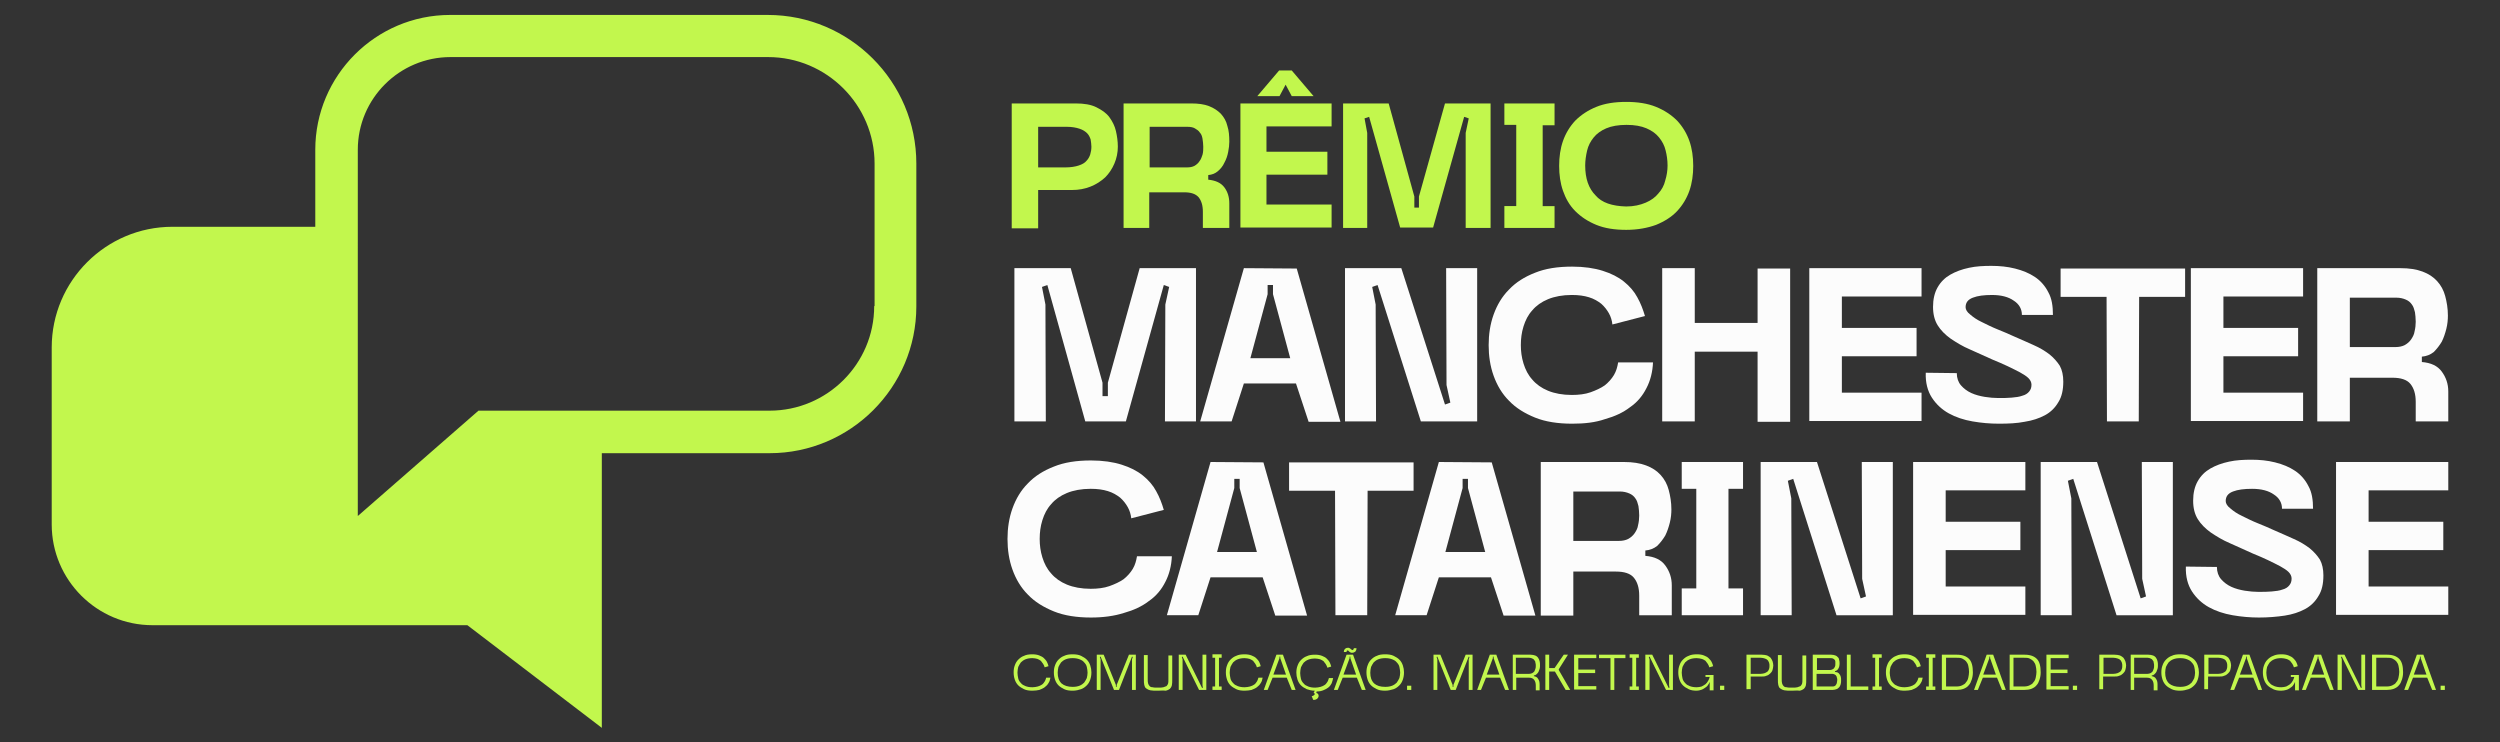 <svg xmlns="http://www.w3.org/2000/svg" xmlns:xlink="http://www.w3.org/1999/xlink" id="Camada_1" x="0px" y="0px" viewBox="0 0 652.6 193.8" style="enable-background:new 0 0 652.6 193.8;" xml:space="preserve"><rect x="0" y="0" width="652.6" height="193.8" fill="#333333" stroke="none"/><style type="text/css">	.st0{fill:#C2F74D;}	.st1{fill:#FCFCFC;}</style><g>	<g>		<path class="st0" d="M264.1,59.5V27h16.7c2.2,0,4,0.3,5.4,1c1.4,0.7,2.6,1.5,3.4,2.6c0.8,1.1,1.4,2.3,1.7,3.6   c0.3,1.3,0.5,2.7,0.5,4.1c0,1.5-0.3,3-0.9,4.4c-0.6,1.4-1.4,2.6-2.4,3.6c-1.1,1-2.3,1.8-3.8,2.4c-1.5,0.6-3.1,0.9-4.9,0.9H271v10   H264.1z M271,43.7h7.1c1.4,0,2.6-0.2,3.5-0.5c0.9-0.3,1.6-0.7,2-1.2c0.5-0.5,0.8-1.1,1-1.7c0.2-0.7,0.3-1.3,0.3-2   c0-0.6-0.1-1.2-0.2-1.9c-0.2-0.6-0.5-1.2-0.9-1.6c-0.5-0.5-1.1-0.9-2-1.2c-0.9-0.3-2-0.5-3.3-0.5H271V43.7z"></path>		<path class="st0" d="M293.3,59.5V27h17.6c1.9,0,3.4,0.2,4.7,0.7c1.3,0.5,2.3,1.2,3.1,2c0.8,0.9,1.4,1.9,1.7,3.2   c0.4,1.2,0.5,2.6,0.5,4.1c0,0.8-0.1,1.7-0.3,2.7c-0.2,1-0.5,1.9-1,2.8c-0.4,0.9-1,1.6-1.7,2.2c-0.7,0.6-1.5,0.9-2.5,1v1.2   c1.9,0.2,3.3,0.8,4.2,2c0.9,1.2,1.3,2.6,1.3,4.2v6.4h-6.9v-4.2c0-1.7-0.4-2.9-1.1-3.8c-0.8-0.9-2-1.3-3.8-1.3h-9.1v9.3H293.3z    M300.1,43.7h9.7c0.8,0,1.4-0.1,2-0.4c0.5-0.3,1-0.7,1.3-1.2c0.4-0.5,0.6-1.1,0.8-1.7c0.2-0.7,0.2-1.4,0.2-2.1   c0-0.7-0.1-1.4-0.2-2.1c-0.1-0.6-0.3-1.2-0.7-1.6c-0.3-0.5-0.8-0.8-1.3-1.1c-0.5-0.3-1.2-0.4-2-0.4h-9.8V43.7z"></path>		<path class="st0" d="M323.8,59.5V27h23.8v6h-17v6.6h15.9v6h-15.9v7.8h17v6H323.8z M328.2,25.1l5.7-6.7h3.3l5.7,6.7h-5.7l-1.6-3   l-1.6,3H328.2z"></path>		<path class="st0" d="M350.6,59.5V27h11.9l6.7,24.3v2.9h1.2v-2.9l6.8-24.3h11.9v32.5h-6.5l0-24.8l0.8-3.8l-1.2-0.4l-8.1,28.9h-8.6   l-8.1-28.9l-1.2,0.4l0.7,3.8l0,24.8H350.6z"></path>		<path class="st0" d="M392.7,59.5v-5.7h3.1V32.6h-3.1V27h13.1v5.7h-3.1v21.1h3.1v5.7H392.7z"></path>		<path class="st0" d="M424.5,60c-3,0-5.6-0.4-7.8-1.3c-2.2-0.9-4-2.1-5.5-3.6c-1.5-1.5-2.5-3.3-3.2-5.3c-0.7-2-1-4.2-1-6.5   c0-2.3,0.3-4.5,1-6.5c0.7-2,1.8-3.8,3.2-5.3c1.5-1.5,3.3-2.7,5.5-3.6c2.2-0.9,4.8-1.3,7.8-1.3c3,0,5.6,0.4,7.8,1.3   c2.2,0.9,4,2.1,5.5,3.6c1.4,1.5,2.5,3.3,3.2,5.3c0.7,2,1,4.2,1,6.5c0,2.3-0.3,4.5-1,6.5c-0.7,2-1.8,3.8-3.2,5.3   c-1.4,1.5-3.3,2.7-5.5,3.6C430.1,59.5,427.5,60,424.5,60z M424.5,53.9c2,0,3.7-0.4,5.1-1c1.4-0.6,2.5-1.4,3.3-2.4   c0.9-1,1.5-2.1,1.8-3.4c0.4-1.3,0.6-2.6,0.6-3.9c0-1.4-0.2-2.7-0.5-3.9c-0.3-1.3-0.9-2.4-1.7-3.4c-0.8-1-1.9-1.8-3.3-2.4   c-1.4-0.6-3.1-0.9-5.2-0.9c-2.1,0-3.9,0.3-5.3,0.9c-1.4,0.6-2.5,1.4-3.3,2.4c-0.8,1-1.4,2.1-1.7,3.4c-0.3,1.3-0.5,2.6-0.5,3.9   c0,3.4,0.9,6,2.7,7.8C418.1,52.9,420.8,53.8,424.5,53.9z"></path>		<path class="st1" d="M264.8,110v-40h14.7l8.3,29.9v3.5h1.4v-3.5l8.3-29.9h14.7v40h-8.1l0.1-30.5l1-4.6l-1.4-0.5l-9.9,35.6h-10.6   l-9.9-35.6l-1.4,0.5l0.9,4.6l0.1,30.5H264.8z"></path>		<path class="st1" d="M341.6,110.1l-3.3-10h-13.6l-3.2,9.9h-8.2l11.4-40l13.8,0.1l11.4,40H341.6z M326.4,93.5h10.4l-4.5-16.7v-2.4   h-1.4v2.4L326.4,93.5z"></path>		<path class="st1" d="M351.1,110v-40h14.7l11.4,35.6l1.4-0.5l-1-4.6l-0.1-30.5h8.1v40h-14.7l-11.3-35.6l-1.4,0.5l0.9,4.6l0.1,30.5   H351.1z"></path>		<path class="st1" d="M410.4,110.6c-3.7,0-7-0.5-9.7-1.6c-2.7-1.1-5-2.5-6.8-4.4c-1.8-1.8-3.1-4-4-6.5c-0.9-2.5-1.3-5.2-1.3-8   c0-2.8,0.4-5.5,1.3-8c0.9-2.5,2.2-4.7,4-6.5c1.8-1.9,4-3.3,6.8-4.4c2.7-1.1,5.9-1.6,9.7-1.6c3.1,0,5.8,0.4,8,1.1   c2.2,0.7,4,1.6,5.5,2.8c1.5,1.2,2.7,2.6,3.5,4.1c0.9,1.6,1.5,3.2,2,4.9l-8.5,2.2c-0.1-1-0.4-2-0.9-2.9c-0.5-0.9-1.2-1.8-2-2.5   c-0.9-0.7-1.9-1.3-3.2-1.7c-1.3-0.4-2.7-0.6-4.5-0.6c-2.4,0-4.5,0.4-6.2,1.1c-1.7,0.7-3.1,1.7-4.1,2.9c-1.1,1.2-1.8,2.6-2.3,4.2   c-0.5,1.6-0.7,3.2-0.7,4.9c0,1.6,0.2,3.2,0.7,4.8c0.5,1.6,1.2,3,2.3,4.2c1,1.2,2.4,2.2,4.1,2.9c1.7,0.7,3.8,1.1,6.2,1.1   c1.8,0,3.5-0.2,4.9-0.7c1.4-0.5,2.7-1.1,3.7-1.8c1-0.8,1.8-1.7,2.4-2.7c0.6-1,0.9-2.1,1.1-3.3h9.1c-0.1,2.5-0.7,4.8-1.7,6.7   c-1,2-2.4,3.7-4.3,5c-1.8,1.4-4,2.4-6.5,3.1C416.4,110.3,413.6,110.6,410.4,110.6z"></path>		<path class="st1" d="M433.9,110v-40h8.5v14.3h16.4V70.1h8.5v40h-8.5V91.8h-16.4V110H433.9z"></path>		<path class="st1" d="M472.3,110v-40h29.3v7.4h-20.8v8.2h19.5v7.4h-19.5v9.5h20.8v7.4H472.3z"></path>		<path class="st1" d="M521.8,110.6c-2.3,0-4.6-0.2-6.9-0.6c-2.3-0.4-4.4-1.1-6.2-2.1c-1.8-1-3.3-2.4-4.4-4.1   c-1.1-1.7-1.7-3.9-1.6-6.5l8.1,0.1c0,1.3,0.4,2.4,1.1,3.2c0.7,0.8,1.6,1.5,2.7,2c1.1,0.5,2.3,0.8,3.5,1c1.3,0.2,2.4,0.3,3.5,0.3   c1.3,0,2.5,0,3.5-0.1c1.1-0.1,2-0.2,2.8-0.5c0.8-0.2,1.4-0.6,1.8-1.1c0.4-0.5,0.6-1,0.6-1.8c0-0.6-0.3-1.2-0.8-1.7   c-0.5-0.5-1.3-1-2.2-1.5c-0.9-0.5-2-1-3.2-1.6c-1.2-0.6-2.5-1.1-3.9-1.7c-2.1-1-4.1-1.8-6-2.7c-1.9-0.8-3.5-1.8-5-2.8   c-1.4-1-2.6-2.2-3.4-3.5c-0.8-1.3-1.2-2.9-1.2-4.8c0-2,0.4-3.7,1.2-5.1c0.8-1.4,1.9-2.5,3.3-3.3c1.4-0.8,3-1.4,4.9-1.8   c1.8-0.4,3.8-0.5,5.8-0.5c2.2,0,4.2,0.2,6.2,0.7c2,0.5,3.7,1.2,5.2,2.2c1.5,1,2.7,2.4,3.5,4c0.9,1.6,1.2,3.6,1.2,5.9h-8.1   c0-1.5-0.7-2.8-2.1-3.7c-1.4-1-3.3-1.5-5.7-1.5c-2.1,0-3.7,0.2-5,0.7c-1.3,0.5-1.9,1.3-1.9,2.5c0,0.6,0.4,1.3,1.2,1.9   c0.8,0.7,1.8,1.4,3.1,2c1.2,0.6,2.6,1.3,4.1,1.9c1.5,0.6,2.9,1.2,4.2,1.8c1.9,0.8,3.6,1.6,5.2,2.3c1.6,0.7,2.9,1.5,4.1,2.4   c1.1,0.9,2,1.9,2.7,3c0.6,1.1,0.9,2.5,0.9,4.1c0,2.2-0.4,4-1.3,5.4c-0.8,1.4-2,2.6-3.5,3.4c-1.5,0.8-3.3,1.4-5.3,1.7   C526.5,110.5,524.3,110.6,521.8,110.6z"></path>		<path class="st1" d="M550,110l-0.1-32.5h-12v-7.4h32.5v7.4h-12l-0.1,32.5H550z"></path>		<path class="st1" d="M571.9,110v-40h29.3v7.4h-20.8v8.2h19.5v7.4h-19.5v9.5h20.8v7.4H571.9z"></path>		<path class="st1" d="M604.9,110v-40h21.7c2.3,0,4.2,0.3,5.8,0.9c1.6,0.6,2.8,1.4,3.8,2.5c1,1.1,1.7,2.4,2.1,3.9   c0.4,1.5,0.7,3.2,0.7,5.1c0,1-0.1,2.2-0.4,3.4c-0.3,1.2-0.7,2.4-1.2,3.4c-0.6,1-1.3,1.9-2.1,2.7c-0.9,0.7-1.9,1.1-3.1,1.2v1.4   c2.4,0.2,4.1,1,5.2,2.5c1.1,1.5,1.7,3.2,1.7,5.2v7.8h-8.5v-5.1c0-2.1-0.5-3.6-1.4-4.7c-0.9-1.1-2.5-1.6-4.7-1.6h-11.1V110H604.9z    M613.4,90.6h11.9c1,0,1.8-0.2,2.4-0.5c0.7-0.4,1.2-0.8,1.7-1.5c0.4-0.6,0.8-1.3,0.9-2.1c0.2-0.8,0.3-1.7,0.3-2.5   c0-0.9-0.1-1.8-0.2-2.5c-0.2-0.8-0.4-1.5-0.8-2c-0.4-0.6-0.9-1-1.6-1.3c-0.7-0.3-1.5-0.5-2.5-0.5h-12.1V90.6z"></path>		<path class="st1" d="M284.8,161.2c-3.7,0-7-0.5-9.7-1.6c-2.7-1.1-5-2.5-6.8-4.4c-1.8-1.8-3.1-4-4-6.5c-0.9-2.5-1.3-5.2-1.3-8   c0-2.8,0.4-5.5,1.3-8c0.9-2.5,2.2-4.7,4-6.5c1.8-1.9,4-3.3,6.8-4.4c2.7-1.1,5.9-1.6,9.7-1.6c3.1,0,5.8,0.4,8,1.1   c2.2,0.7,4,1.6,5.5,2.8c1.5,1.2,2.7,2.6,3.5,4.1c0.9,1.6,1.5,3.2,2,4.9l-8.5,2.2c-0.1-1-0.4-2-0.9-2.9c-0.5-0.9-1.2-1.8-2-2.5   c-0.9-0.7-1.9-1.3-3.2-1.7c-1.3-0.4-2.7-0.6-4.5-0.6c-2.4,0-4.5,0.4-6.2,1.1c-1.7,0.7-3.1,1.7-4.1,2.9c-1.1,1.2-1.8,2.6-2.3,4.2   c-0.5,1.6-0.7,3.2-0.7,4.9c0,1.6,0.2,3.2,0.7,4.8c0.5,1.6,1.2,3,2.3,4.2c1,1.2,2.4,2.2,4.1,2.9c1.7,0.7,3.8,1.1,6.2,1.1   c1.8,0,3.5-0.2,4.9-0.7c1.4-0.5,2.7-1.1,3.7-1.8c1-0.8,1.8-1.7,2.4-2.7c0.6-1,0.9-2.1,1.1-3.3h9.1c-0.1,2.5-0.7,4.8-1.7,6.7   c-1,2-2.4,3.7-4.3,5c-1.8,1.4-4,2.4-6.5,3.1C290.9,160.8,288,161.2,284.8,161.2z"></path>		<path class="st1" d="M332.9,160.7l-3.3-10h-13.6l-3.2,9.9h-8.2l11.4-40l13.8,0.1l11.4,40H332.9z M317.7,144.1h10.4l-4.5-16.7V125   h-1.4v2.4L317.7,144.1z"></path>		<path class="st1" d="M348.6,160.6l-0.1-32.5h-12v-7.4h32.5v7.4h-12l-0.1,32.5H348.6z"></path>		<path class="st1" d="M392.5,160.7l-3.3-10h-13.6l-3.2,9.9h-8.2l11.4-40l13.8,0.1l11.4,40H392.5z M377.3,144.1h10.4l-4.5-16.7V125   h-1.4v2.4L377.3,144.1z"></path>		<path class="st1" d="M402.2,160.6v-40h21.7c2.3,0,4.2,0.3,5.8,0.9c1.6,0.6,2.8,1.4,3.8,2.5c1,1.1,1.7,2.4,2.1,3.9   c0.4,1.5,0.7,3.2,0.7,5.1c0,1-0.1,2.2-0.4,3.4c-0.3,1.2-0.7,2.4-1.2,3.4c-0.6,1-1.3,1.9-2.1,2.7c-0.9,0.7-1.9,1.1-3.1,1.2v1.4   c2.4,0.2,4.1,1,5.2,2.5c1.1,1.5,1.7,3.2,1.7,5.2v7.8h-8.5v-5.1c0-2.1-0.5-3.6-1.4-4.7c-0.9-1.1-2.5-1.6-4.7-1.6h-11.1v11.5H402.2z    M410.7,141.2h11.9c1,0,1.8-0.2,2.4-0.5c0.7-0.4,1.2-0.8,1.7-1.5c0.4-0.6,0.8-1.3,0.9-2.1c0.2-0.8,0.3-1.7,0.3-2.5   c0-0.9-0.1-1.8-0.2-2.5c-0.2-0.8-0.4-1.5-0.8-2c-0.4-0.6-0.9-1-1.6-1.3c-0.7-0.3-1.5-0.5-2.5-0.5h-12.1V141.2z"></path>		<path class="st1" d="M439,160.6v-7h3.8v-26H439v-7h16v7h-3.8v26h3.8v7H439z"></path>		<path class="st1" d="M459.6,160.6v-40h14.7l11.4,35.6l1.4-0.5l-1-4.6l-0.1-30.5h8.1v40h-14.7L468.1,125l-1.4,0.5l0.9,4.6l0.1,30.5   H459.6z"></path>		<path class="st1" d="M499.4,160.6v-40h29.3v7.4h-20.8v8.2h19.5v7.4h-19.5v9.5h20.8v7.4H499.4z"></path>		<path class="st1" d="M532.7,160.6v-40h14.7l11.4,35.6l1.4-0.5l-1-4.6l-0.1-30.5h8.1v40h-14.7L541.2,125l-1.4,0.5l0.9,4.6l0.1,30.5   H532.7z"></path>		<path class="st1" d="M589.7,161.2c-2.3,0-4.6-0.2-6.9-0.6c-2.3-0.4-4.4-1.1-6.2-2.1c-1.8-1-3.3-2.4-4.4-4.1   c-1.1-1.7-1.7-3.9-1.6-6.5l8.1,0.1c0,1.3,0.4,2.4,1.1,3.2c0.7,0.8,1.6,1.5,2.7,2c1.1,0.5,2.3,0.8,3.5,1c1.3,0.2,2.4,0.3,3.5,0.3   c1.3,0,2.5,0,3.5-0.1c1.1-0.1,2-0.2,2.8-0.5c0.8-0.2,1.4-0.6,1.8-1.1c0.4-0.5,0.6-1,0.6-1.8c0-0.6-0.3-1.2-0.8-1.7   c-0.5-0.5-1.3-1-2.2-1.5c-0.9-0.5-2-1-3.2-1.6c-1.2-0.6-2.5-1.1-3.9-1.7c-2.1-1-4.1-1.8-6-2.7c-1.9-0.8-3.5-1.8-5-2.8   c-1.4-1-2.6-2.2-3.4-3.5c-0.8-1.3-1.2-2.9-1.2-4.8c0-2,0.4-3.7,1.2-5.1c0.8-1.4,1.9-2.5,3.3-3.3c1.4-0.8,3-1.4,4.9-1.8   c1.8-0.4,3.8-0.5,5.8-0.5c2.2,0,4.2,0.2,6.2,0.7c2,0.5,3.7,1.2,5.2,2.2c1.5,1,2.7,2.4,3.5,4c0.9,1.6,1.2,3.6,1.2,5.9h-8.1   c0-1.5-0.7-2.8-2.1-3.7c-1.4-1-3.3-1.5-5.7-1.5c-2.1,0-3.7,0.2-5,0.7c-1.3,0.5-1.9,1.3-1.9,2.5c0,0.6,0.4,1.3,1.2,1.9   c0.8,0.7,1.8,1.4,3.1,2c1.2,0.6,2.6,1.3,4.1,1.9c1.5,0.6,2.9,1.2,4.2,1.8c1.9,0.8,3.6,1.6,5.2,2.3c1.6,0.7,2.9,1.5,4.1,2.4   c1.1,0.9,2,1.9,2.7,3c0.6,1.1,0.9,2.5,0.9,4.1c0,2.2-0.4,4-1.3,5.4c-0.8,1.4-2,2.6-3.5,3.4c-1.5,0.8-3.3,1.4-5.3,1.7   C594.4,161,592.1,161.2,589.7,161.2z"></path>		<path class="st1" d="M609.8,160.6v-40h29.3v7.4h-20.8v8.2h19.5v7.4h-19.5v9.5h20.8v7.4H609.8z"></path>	</g>	<g>		<g>			<path class="st0" d="M269.5,180.3c-0.8,0-1.6-0.1-2.2-0.4c-0.6-0.3-1.1-0.6-1.5-1c-0.4-0.4-0.7-0.9-0.9-1.5    c-0.2-0.6-0.3-1.2-0.3-1.9c0-0.7,0.1-1.3,0.3-1.8c0.2-0.6,0.5-1.1,0.9-1.5c0.4-0.4,0.9-0.8,1.5-1c0.6-0.3,1.3-0.4,2.2-0.4    c0.7,0,1.3,0.1,1.8,0.3c0.5,0.2,0.9,0.4,1.2,0.7c0.3,0.3,0.6,0.6,0.8,1c0.2,0.4,0.3,0.7,0.4,1.1l-1,0.3c-0.1-0.3-0.2-0.6-0.4-0.9    c-0.2-0.3-0.4-0.5-0.6-0.8c-0.3-0.2-0.6-0.4-0.9-0.5c-0.4-0.1-0.8-0.2-1.3-0.2c-0.7,0-1.3,0.1-1.8,0.3c-0.5,0.2-0.9,0.5-1.2,0.8    c-0.3,0.4-0.5,0.8-0.7,1.2c-0.1,0.5-0.2,0.9-0.2,1.5c0,0.5,0.1,1,0.2,1.5c0.1,0.5,0.4,0.9,0.7,1.2c0.3,0.4,0.7,0.6,1.2,0.8    c0.5,0.2,1.1,0.3,1.8,0.3c0.5,0,1-0.1,1.4-0.2c0.4-0.1,0.8-0.3,1.1-0.5c0.3-0.2,0.5-0.5,0.7-0.8c0.2-0.3,0.3-0.7,0.4-1h1.1    c-0.1,0.5-0.2,1-0.5,1.4c-0.2,0.4-0.6,0.8-1,1.1c-0.4,0.3-0.9,0.5-1.4,0.7C270.8,180.2,270.2,180.3,269.5,180.3z"></path>			<path class="st0" d="M280,180.3c-0.8,0-1.6-0.1-2.2-0.4c-0.6-0.3-1.1-0.6-1.5-1c-0.4-0.4-0.7-0.9-0.9-1.5    c-0.2-0.6-0.3-1.2-0.3-1.9c0-0.7,0.1-1.3,0.3-1.8c0.2-0.6,0.5-1.1,0.9-1.5c0.4-0.4,0.9-0.8,1.5-1c0.6-0.3,1.3-0.4,2.2-0.4    c0.8,0,1.6,0.1,2.2,0.4c0.6,0.3,1.1,0.6,1.5,1c0.4,0.4,0.7,0.9,0.9,1.5c0.2,0.6,0.3,1.2,0.3,1.8c0,0.7-0.1,1.3-0.3,1.9    c-0.2,0.6-0.5,1.1-0.9,1.5c-0.4,0.4-0.9,0.8-1.5,1C281.6,180.1,280.9,180.3,280,180.3z M280,179.3c0.7,0,1.3-0.1,1.8-0.3    c0.5-0.2,0.9-0.5,1.2-0.8c0.3-0.4,0.5-0.8,0.7-1.2c0.1-0.5,0.2-0.9,0.2-1.4c0-0.5-0.1-1-0.2-1.5c-0.1-0.5-0.4-0.9-0.7-1.2    c-0.3-0.4-0.7-0.6-1.2-0.8c-0.5-0.2-1.1-0.3-1.8-0.3c-0.7,0-1.3,0.1-1.8,0.3c-0.5,0.2-0.9,0.5-1.2,0.8c-0.3,0.4-0.5,0.8-0.7,1.2    c-0.1,0.5-0.2,0.9-0.2,1.5c0,1.2,0.3,2.1,1,2.8C277.8,179,278.8,179.3,280,179.3z"></path>			<path class="st0" d="M286.3,180.1v-9.2h1.8l3.2,7.9v0.5h0.2v-0.5l3.2-7.9h1.8v9.2h-1l0-8l0.2-0.6l-0.2-0.1l-3.4,8.7h-1.3    l-3.5-8.7l-0.2,0.1l0.2,0.6l0,8H286.3z"></path>			<path class="st0" d="M302.2,180.3c-0.8,0-1.4,0-1.9-0.1c-0.5-0.1-0.8-0.3-1.1-0.5c-0.3-0.2-0.4-0.5-0.5-0.9    c-0.1-0.4-0.1-0.9-0.1-1.5v-6.3h1v6.3c0,0.4,0,0.8,0.1,1.1c0.1,0.3,0.2,0.5,0.4,0.7c0.2,0.2,0.4,0.3,0.8,0.3    c0.3,0.1,0.8,0.1,1.4,0.1c0.6,0,1,0,1.4-0.1c0.3-0.1,0.6-0.2,0.8-0.3c0.2-0.2,0.3-0.4,0.4-0.6c0.1-0.3,0.1-0.6,0.1-1.1v-6.3h1    v6.3c0,0.6,0,1.1-0.1,1.5c-0.1,0.4-0.3,0.7-0.5,0.9c-0.3,0.2-0.6,0.4-1.1,0.5C303.6,180.2,302.9,180.3,302.2,180.3z"></path>			<path class="st0" d="M307.7,180.1v-9.2h1.8l4.3,8.7l0.2-0.1l-0.1-0.6l0-8h1v9.2H313l-4.3-8.7l-0.2,0.1l0.2,0.6l0,8H307.7z"></path>			<path class="st0" d="M316.5,180.1v-0.9h0.7v-7.5h-0.7v-0.9h2.4v0.9h-0.7v7.5h0.7v0.9H316.5z"></path>			<path class="st0" d="M324.9,180.3c-0.8,0-1.6-0.1-2.2-0.4c-0.6-0.3-1.1-0.6-1.5-1c-0.4-0.4-0.7-0.9-0.9-1.5    c-0.2-0.6-0.3-1.2-0.3-1.9c0-0.7,0.1-1.3,0.3-1.8c0.2-0.6,0.5-1.1,0.9-1.5c0.4-0.4,0.9-0.8,1.5-1c0.6-0.3,1.3-0.4,2.2-0.4    c0.7,0,1.3,0.1,1.8,0.3c0.5,0.2,0.9,0.4,1.2,0.7c0.3,0.3,0.6,0.6,0.8,1c0.2,0.4,0.3,0.7,0.4,1.1l-1,0.3c-0.1-0.3-0.2-0.6-0.4-0.9    c-0.2-0.3-0.4-0.5-0.6-0.8c-0.3-0.2-0.6-0.4-0.9-0.5c-0.4-0.1-0.8-0.2-1.3-0.2c-0.7,0-1.3,0.1-1.8,0.3c-0.5,0.2-0.9,0.5-1.2,0.8    c-0.3,0.4-0.5,0.8-0.7,1.2c-0.1,0.5-0.2,0.9-0.2,1.5c0,0.5,0.1,1,0.2,1.5c0.1,0.5,0.4,0.9,0.7,1.2c0.3,0.4,0.7,0.6,1.2,0.8    c0.5,0.2,1.1,0.3,1.8,0.3c0.5,0,1-0.1,1.4-0.2c0.4-0.1,0.8-0.3,1.1-0.5c0.3-0.2,0.5-0.5,0.7-0.8c0.2-0.3,0.3-0.7,0.4-1h1.1    c-0.1,0.5-0.2,1-0.5,1.4c-0.2,0.4-0.6,0.8-1,1.1c-0.4,0.3-0.9,0.5-1.4,0.7C326.2,180.2,325.6,180.3,324.9,180.3z"></path>			<path class="st0" d="M329.9,180.1l3.3-9.2h1.7l3.3,9.2h-1l-1.3-3.2h-3.7l-1.3,3.2H329.9z M332.4,176.1h3.3l-1.5-4.3v-0.4h-0.2    v0.4L332.4,176.1z"></path>			<path class="st0" d="M342.4,181.7c0.2,0,0.3,0,0.4-0.1c0.1-0.1,0.2-0.1,0.3-0.2c0.1-0.1,0.1-0.2,0.1-0.3c0-0.1-0.2-0.2-0.3-0.2    l0.3-0.6c-0.8,0-1.5-0.2-2.1-0.4c-0.6-0.3-1.1-0.6-1.5-1c-0.4-0.4-0.7-0.9-0.9-1.5c-0.2-0.6-0.3-1.2-0.3-1.8    c0-0.7,0.1-1.3,0.3-1.8c0.2-0.6,0.5-1.1,0.9-1.5c0.4-0.4,0.9-0.8,1.5-1c0.6-0.3,1.3-0.4,2.2-0.4c0.7,0,1.3,0.1,1.8,0.3    c0.5,0.2,0.9,0.4,1.2,0.7c0.3,0.3,0.6,0.6,0.8,1c0.2,0.4,0.3,0.7,0.4,1.1l-1,0.3c-0.1-0.3-0.2-0.6-0.4-0.9    c-0.2-0.3-0.4-0.5-0.6-0.8c-0.3-0.2-0.6-0.4-0.9-0.5c-0.4-0.1-0.8-0.2-1.3-0.2c-0.7,0-1.3,0.1-1.8,0.3c-0.5,0.2-0.9,0.5-1.2,0.8    c-0.3,0.4-0.5,0.8-0.7,1.2c-0.1,0.5-0.2,0.9-0.2,1.5c0,0.5,0.1,1,0.2,1.5c0.1,0.5,0.4,0.9,0.7,1.2c0.3,0.4,0.7,0.6,1.2,0.8    c0.5,0.2,1.1,0.3,1.8,0.3c0.5,0,1-0.1,1.4-0.2c0.4-0.1,0.8-0.3,1.1-0.5c0.3-0.2,0.5-0.5,0.7-0.8c0.2-0.3,0.3-0.7,0.4-1h1.1    c-0.1,0.5-0.2,0.9-0.4,1.4c-0.2,0.4-0.5,0.8-0.9,1.1c-0.4,0.3-0.8,0.5-1.3,0.7c-0.5,0.2-1,0.3-1.7,0.3l-0.1,0.4    c0.2,0,0.3,0.1,0.4,0.2c0.1,0.1,0.1,0.2,0.2,0.3c0,0.1,0,0.3,0,0.4c0,0.1-0.1,0.3-0.2,0.4c-0.1,0.2-0.3,0.3-0.5,0.4    c-0.2,0.1-0.5,0.1-0.7,0.1L342.4,181.7z"></path>			<path class="st0" d="M348.2,180.1l3.3-9.2h1.7l3.3,9.2h-1l-1.3-3.2h-3.7l-1.3,3.2H348.2z M350.7,176.1h3.3l-1.5-4.3v-0.4h-0.2    v0.4L350.7,176.1z M352.9,170.4c-0.1,0-0.3,0-0.4-0.1c-0.1-0.1-0.2-0.1-0.3-0.2c-0.1-0.1-0.1-0.1-0.2-0.2    c-0.1-0.1-0.1-0.1-0.2-0.1c-0.2,0-0.3,0.1-0.3,0.4h-0.7c0-0.4,0.1-0.6,0.3-0.8c0.2-0.2,0.4-0.3,0.8-0.3c0.1,0,0.3,0,0.4,0.1    c0.1,0.1,0.2,0.1,0.3,0.2c0.1,0.1,0.2,0.1,0.2,0.2c0.1,0.1,0.2,0.1,0.2,0.1c0.2,0,0.4-0.2,0.4-0.5h0.7c0,0.4-0.1,0.6-0.3,0.9    C353.5,170.3,353.3,170.4,352.9,170.4z"></path>			<path class="st0" d="M361.6,180.3c-0.8,0-1.6-0.1-2.2-0.4c-0.6-0.3-1.1-0.6-1.5-1c-0.4-0.4-0.7-0.9-0.9-1.5    c-0.2-0.6-0.3-1.2-0.3-1.9c0-0.7,0.1-1.3,0.3-1.8c0.2-0.6,0.5-1.1,0.9-1.5c0.4-0.4,0.9-0.8,1.5-1c0.6-0.3,1.3-0.4,2.2-0.4    c0.8,0,1.6,0.1,2.2,0.4c0.6,0.3,1.1,0.6,1.5,1c0.4,0.4,0.7,0.9,0.9,1.5c0.2,0.6,0.3,1.2,0.3,1.8c0,0.7-0.1,1.3-0.3,1.9    c-0.2,0.6-0.5,1.1-0.9,1.5c-0.4,0.4-0.9,0.8-1.5,1C363.1,180.1,362.4,180.3,361.6,180.3z M361.6,179.3c0.7,0,1.3-0.1,1.8-0.3    c0.5-0.2,0.9-0.5,1.2-0.8c0.3-0.4,0.5-0.8,0.7-1.2c0.1-0.5,0.2-0.9,0.2-1.4c0-0.5-0.1-1-0.2-1.5c-0.1-0.5-0.4-0.9-0.7-1.2    c-0.3-0.4-0.7-0.6-1.2-0.8c-0.5-0.2-1.1-0.3-1.8-0.3c-0.7,0-1.3,0.1-1.8,0.3c-0.5,0.2-0.9,0.5-1.2,0.8c-0.3,0.4-0.5,0.8-0.7,1.2    c-0.1,0.5-0.2,0.9-0.2,1.5c0,1.2,0.3,2.1,1,2.8C359.4,179,360.3,179.3,361.6,179.3z"></path>			<path class="st0" d="M367.3,180.1V179h1.1v1.1H367.3z"></path>			<path class="st0" d="M374.2,180.1v-9.2h1.8l3.2,7.9v0.5h0.2v-0.5l3.2-7.9h1.8v9.2h-1l0-8l0.2-0.6l-0.2-0.1l-3.4,8.7h-1.3    l-3.5-8.7l-0.2,0.1l0.2,0.6l0,8H374.2z"></path>			<path class="st0" d="M385.6,180.1l3.3-9.2h1.7l3.3,9.2h-1l-1.3-3.2h-3.7l-1.3,3.2H385.6z M388.1,176.1h3.3l-1.5-4.3v-0.4h-0.2    v0.4L388.1,176.1z"></path>			<path class="st0" d="M394.9,180.1v-9.2h4.6c0.5,0,0.9,0.1,1.2,0.2c0.3,0.1,0.6,0.3,0.8,0.6c0.2,0.3,0.3,0.5,0.4,0.9    c0.1,0.3,0.1,0.7,0.1,1.1c0,0.3,0,0.6-0.1,0.9c-0.1,0.3-0.2,0.5-0.3,0.8c-0.1,0.2-0.3,0.4-0.5,0.6c-0.2,0.2-0.4,0.3-0.7,0.3v0.2    c0.5,0.1,0.9,0.3,1.1,0.7c0.3,0.4,0.4,0.9,0.4,1.5v1.5h-1V179c0-0.6-0.1-1.1-0.4-1.5c-0.3-0.4-0.7-0.6-1.4-0.6h-3.3v3.2H394.9z     M395.9,175.9h3.3c0.3,0,0.6-0.1,0.8-0.2c0.2-0.1,0.4-0.3,0.5-0.4c0.1-0.2,0.2-0.4,0.3-0.7c0.1-0.3,0.1-0.5,0.1-0.8    c0-0.3,0-0.6-0.1-0.8c0-0.3-0.1-0.5-0.3-0.7c-0.1-0.2-0.3-0.3-0.5-0.4c-0.2-0.1-0.5-0.2-0.8-0.2h-3.5V175.9z"></path>			<path class="st0" d="M403.4,180.1v-9.2h1v3.5h1.4l2.4-3.5h1.1l-2.4,3.8v0.2l3,5.2h-1.2l-2.8-4.8h-1.5v4.8H403.4z"></path>			<path class="st0" d="M410.9,180.1v-9.2h5.8v0.9h-4.7v3h4.4v0.9h-4.4v3.4h4.7v0.9H410.9z"></path>			<path class="st0" d="M420.4,180.1l0-8.3h-3v-0.9h6.9v0.9h-2.9l0,8.3H420.4z"></path>			<path class="st0" d="M425.4,180.1v-0.9h0.7v-7.5h-0.7v-0.9h2.4v0.9h-0.7v7.5h0.7v0.9H425.4z"></path>			<path class="st0" d="M429.5,180.1v-9.2h1.8l4.3,8.7l0.2-0.1l-0.1-0.6l0-8h1v9.2h-1.8l-4.3-8.7l-0.2,0.1l0.2,0.6l0,8H429.5z"></path>			<path class="st0" d="M442.9,180.3c-0.8,0-1.5-0.1-2.1-0.4c-0.6-0.3-1.1-0.6-1.5-1c-0.4-0.4-0.7-0.9-0.9-1.5    c-0.2-0.6-0.3-1.2-0.3-1.9c0-0.7,0.1-1.3,0.3-1.8c0.2-0.6,0.5-1.1,0.9-1.5c0.4-0.4,0.9-0.8,1.5-1c0.6-0.3,1.3-0.4,2.2-0.4    c0.7,0,1.3,0.1,1.8,0.3c0.5,0.2,0.9,0.4,1.2,0.7c0.3,0.3,0.6,0.6,0.8,1c0.2,0.4,0.3,0.7,0.4,1.1l-1,0.3c-0.1-0.3-0.2-0.6-0.4-0.9    c-0.2-0.3-0.4-0.5-0.6-0.8c-0.3-0.2-0.6-0.4-1-0.5c-0.4-0.1-0.8-0.2-1.3-0.2c-0.7,0-1.3,0.1-1.8,0.3c-0.5,0.2-0.9,0.5-1.2,0.8    c-0.3,0.4-0.5,0.8-0.7,1.2c-0.1,0.5-0.2,0.9-0.2,1.5c0,0.5,0.1,1,0.2,1.5c0.1,0.5,0.4,0.9,0.7,1.2c0.3,0.4,0.7,0.6,1.2,0.8    c0.5,0.2,1.1,0.3,1.8,0.3c0.5,0,0.9-0.1,1.3-0.2c0.4-0.2,0.7-0.4,1-0.6c0.3-0.3,0.5-0.5,0.7-0.9c0.2-0.3,0.3-0.7,0.4-1h-1.1v-0.5    h2.1v4h-1V178c-0.1,0.3-0.3,0.6-0.5,0.9c-0.2,0.3-0.5,0.5-0.8,0.7c-0.3,0.2-0.6,0.4-1,0.5C443.7,180.2,443.3,180.3,442.9,180.3z"></path>			<path class="st0" d="M449,180.1V179h1.1v1.1H449z"></path>			<path class="st0" d="M455.9,180.1v-9.2h4c0.6,0,1,0.1,1.4,0.2c0.4,0.2,0.7,0.4,0.9,0.6c0.2,0.3,0.4,0.6,0.5,0.9    c0.1,0.4,0.2,0.7,0.2,1.1c0,0.4-0.1,0.8-0.2,1.2s-0.4,0.7-0.6,0.9c-0.3,0.3-0.6,0.5-1,0.6c-0.4,0.2-0.8,0.2-1.3,0.2H457v3.3    H455.9z M457,175.9h2.6c0.4,0,0.8-0.1,1.1-0.2c0.3-0.1,0.5-0.3,0.7-0.4c0.2-0.2,0.3-0.4,0.4-0.7c0.1-0.3,0.1-0.5,0.1-0.8    c0-0.3,0-0.5-0.1-0.8c-0.1-0.2-0.2-0.5-0.4-0.7c-0.2-0.2-0.4-0.3-0.7-0.4c-0.3-0.1-0.7-0.2-1.1-0.2H457V175.9z"></path>			<path class="st0" d="M467.7,180.3c-0.8,0-1.4,0-1.9-0.1c-0.5-0.1-0.8-0.3-1.1-0.5c-0.3-0.2-0.4-0.5-0.5-0.9    c-0.1-0.4-0.1-0.9-0.1-1.5v-6.3h1v6.3c0,0.4,0,0.8,0.1,1.1c0.1,0.3,0.2,0.5,0.4,0.7c0.2,0.2,0.4,0.3,0.8,0.3    c0.3,0.1,0.8,0.1,1.4,0.1c0.6,0,1,0,1.4-0.1c0.3-0.1,0.6-0.2,0.8-0.3c0.2-0.2,0.3-0.4,0.4-0.6c0.1-0.3,0.1-0.6,0.1-1.1v-6.3h1    v6.3c0,0.6,0,1.1-0.1,1.5c-0.1,0.4-0.3,0.7-0.5,0.9c-0.3,0.2-0.6,0.4-1.1,0.5C469.1,180.2,468.5,180.3,467.7,180.3z"></path>			<path class="st0" d="M473.2,180.1v-9.2h4.8c0.5,0,0.8,0.1,1.1,0.2c0.3,0.1,0.5,0.3,0.7,0.5c0.2,0.2,0.3,0.5,0.3,0.7    c0.1,0.3,0.1,0.6,0.1,0.9c0,0.5-0.1,1-0.3,1.3c-0.2,0.4-0.5,0.6-0.9,0.7v0.2c0.2,0,0.4,0.1,0.6,0.1c0.2,0.1,0.4,0.2,0.5,0.4    c0.2,0.2,0.3,0.4,0.4,0.7c0.1,0.3,0.1,0.6,0.1,1c0,0.3,0,0.7-0.1,1c-0.1,0.3-0.2,0.6-0.4,0.8c-0.2,0.2-0.4,0.4-0.7,0.5    c-0.3,0.1-0.6,0.2-1,0.2H473.2z M474.3,174.9h3.1c0.3,0,0.6,0,0.8-0.1c0.2-0.1,0.4-0.2,0.5-0.3c0.1-0.1,0.2-0.3,0.3-0.5    s0.1-0.4,0.1-0.7c0-0.2,0-0.5,0-0.6c0-0.2-0.1-0.4-0.2-0.5c-0.1-0.1-0.3-0.2-0.4-0.3c-0.2-0.1-0.5-0.1-0.8-0.1h-3.4V174.9z     M474.3,179.2h3.9c0.3,0,0.5,0,0.7-0.1c0.2-0.1,0.3-0.2,0.4-0.4c0.1-0.2,0.2-0.3,0.2-0.5c0-0.2,0.1-0.4,0.1-0.7    c0-0.2,0-0.4-0.1-0.6c0-0.2-0.1-0.4-0.2-0.5c-0.1-0.2-0.3-0.3-0.5-0.4c-0.2-0.1-0.5-0.1-0.8-0.1h-3.8V179.2z"></path>			<path class="st0" d="M482.1,180.1v-9.2h1v8.3h4.6v0.9H482.1z"></path>			<path class="st0" d="M488.8,180.1v-0.9h0.7v-7.5h-0.7v-0.9h2.4v0.9h-0.7v7.5h0.7v0.9H488.8z"></path>			<path class="st0" d="M497.2,180.3c-0.8,0-1.6-0.1-2.2-0.4c-0.6-0.3-1.1-0.6-1.5-1c-0.4-0.4-0.7-0.9-0.9-1.5    c-0.2-0.6-0.3-1.2-0.3-1.9c0-0.7,0.1-1.3,0.3-1.8c0.2-0.6,0.5-1.1,0.9-1.5c0.4-0.4,0.9-0.8,1.5-1c0.6-0.3,1.3-0.4,2.2-0.4    c0.7,0,1.3,0.1,1.8,0.3c0.5,0.2,0.9,0.4,1.2,0.7c0.3,0.3,0.6,0.6,0.8,1c0.2,0.4,0.3,0.7,0.4,1.1l-1,0.3c-0.1-0.3-0.2-0.6-0.4-0.9    c-0.2-0.3-0.4-0.5-0.6-0.8c-0.3-0.2-0.6-0.4-0.9-0.5c-0.4-0.1-0.8-0.2-1.3-0.2c-0.7,0-1.3,0.1-1.8,0.3c-0.5,0.2-0.9,0.5-1.2,0.8    c-0.3,0.4-0.5,0.8-0.7,1.2c-0.1,0.5-0.2,0.9-0.2,1.5c0,0.5,0.1,1,0.2,1.5c0.1,0.5,0.4,0.9,0.7,1.2c0.3,0.4,0.7,0.6,1.2,0.8    c0.5,0.2,1.1,0.3,1.8,0.3c0.5,0,1-0.1,1.4-0.2c0.4-0.1,0.8-0.3,1.1-0.5c0.3-0.2,0.5-0.5,0.7-0.8c0.2-0.3,0.3-0.7,0.4-1h1.1    c-0.1,0.5-0.2,1-0.5,1.4c-0.2,0.4-0.6,0.8-1,1.1c-0.4,0.3-0.9,0.5-1.4,0.7C498.5,180.2,497.9,180.3,497.2,180.3z"></path>			<path class="st0" d="M502.8,180.1v-0.9h0.7v-7.5h-0.7v-0.9h2.4v0.9h-0.7v7.5h0.7v0.9H502.8z"></path>			<path class="st0" d="M506.9,180.1v-9.2h3.9c1.5,0,2.5,0.4,3.2,1.1c0.7,0.7,1,1.9,1,3.5c0,0.7-0.1,1.3-0.3,1.9    c-0.2,0.6-0.4,1.1-0.8,1.5c-0.3,0.4-0.8,0.7-1.3,0.9c-0.5,0.2-1.2,0.3-1.9,0.3H506.9z M508,179.2h2.7c0.6,0,1.1-0.1,1.5-0.3    c0.4-0.2,0.8-0.4,1-0.8c0.3-0.3,0.5-0.7,0.6-1.2c0.1-0.5,0.2-1,0.2-1.5c0-0.6-0.1-1.1-0.2-1.6c-0.1-0.5-0.3-0.8-0.6-1.2    c-0.3-0.3-0.6-0.5-1-0.7c-0.4-0.2-0.9-0.2-1.5-0.2H508V179.2z"></path>			<path class="st0" d="M515.3,180.1l3.3-9.2h1.7l3.3,9.2h-1l-1.3-3.2h-3.7l-1.3,3.2H515.3z M517.7,176.1h3.3l-1.5-4.3v-0.4h-0.2    v0.4L517.7,176.1z"></path>			<path class="st0" d="M524.6,180.1v-9.2h3.9c1.5,0,2.5,0.4,3.2,1.1c0.7,0.7,1,1.9,1,3.5c0,0.7-0.1,1.3-0.3,1.9    c-0.2,0.6-0.4,1.1-0.8,1.5c-0.3,0.4-0.8,0.7-1.3,0.9c-0.5,0.2-1.2,0.3-1.9,0.3H524.6z M525.6,179.2h2.7c0.6,0,1.1-0.1,1.5-0.3    c0.4-0.2,0.8-0.4,1-0.8c0.3-0.3,0.5-0.7,0.6-1.2c0.1-0.5,0.2-1,0.2-1.5c0-0.6-0.1-1.1-0.2-1.6c-0.1-0.5-0.3-0.8-0.6-1.2    c-0.3-0.3-0.6-0.5-1-0.7c-0.4-0.2-0.9-0.2-1.5-0.2h-2.7V179.2z"></path>			<path class="st0" d="M534.2,180.1v-9.2h5.8v0.9h-4.7v3h4.4v0.9h-4.4v3.4h4.7v0.9H534.2z"></path>			<path class="st0" d="M541.1,180.1V179h1.1v1.1H541.1z"></path>			<path class="st0" d="M548,180.1v-9.2h4c0.6,0,1,0.1,1.4,0.2c0.4,0.2,0.7,0.4,0.9,0.6c0.2,0.3,0.4,0.6,0.5,0.9    c0.1,0.4,0.2,0.7,0.2,1.1c0,0.4-0.1,0.8-0.2,1.2s-0.4,0.7-0.6,0.9c-0.3,0.3-0.6,0.5-1,0.6c-0.4,0.2-0.8,0.2-1.3,0.2h-2.9v3.3H548    z M549.1,175.9h2.6c0.4,0,0.8-0.1,1.1-0.2c0.3-0.1,0.5-0.3,0.7-0.4c0.2-0.2,0.3-0.4,0.4-0.7c0.1-0.3,0.1-0.5,0.1-0.8    c0-0.3,0-0.5-0.1-0.8c-0.1-0.2-0.2-0.5-0.4-0.7c-0.2-0.2-0.4-0.3-0.7-0.4c-0.3-0.1-0.7-0.2-1.1-0.2h-2.6V175.9z"></path>			<path class="st0" d="M556.2,180.1v-9.2h4.6c0.5,0,0.9,0.1,1.2,0.2c0.3,0.1,0.6,0.3,0.8,0.6c0.2,0.3,0.3,0.5,0.4,0.9    c0.1,0.3,0.1,0.7,0.1,1.1c0,0.3,0,0.6-0.1,0.9c-0.1,0.3-0.2,0.5-0.3,0.8c-0.1,0.2-0.3,0.4-0.5,0.6c-0.2,0.2-0.4,0.3-0.7,0.3v0.2    c0.5,0.1,0.9,0.3,1.1,0.7c0.3,0.4,0.4,0.9,0.4,1.5v1.5h-1V179c0-0.6-0.1-1.1-0.4-1.5c-0.3-0.4-0.7-0.6-1.4-0.6h-3.3v3.2H556.2z     M557.3,175.9h3.3c0.3,0,0.6-0.1,0.8-0.2c0.2-0.1,0.4-0.3,0.5-0.4c0.1-0.2,0.2-0.4,0.3-0.7c0.1-0.3,0.1-0.5,0.1-0.8    c0-0.3,0-0.6-0.1-0.8c0-0.3-0.1-0.5-0.3-0.7c-0.1-0.2-0.3-0.3-0.5-0.4c-0.2-0.1-0.5-0.2-0.8-0.2h-3.5V175.9z"></path>			<path class="st0" d="M569.1,180.3c-0.8,0-1.6-0.1-2.2-0.4c-0.6-0.3-1.1-0.6-1.5-1c-0.4-0.4-0.7-0.9-0.9-1.5    c-0.2-0.6-0.3-1.2-0.3-1.9c0-0.7,0.1-1.3,0.3-1.8c0.2-0.6,0.5-1.1,0.9-1.5c0.4-0.4,0.9-0.8,1.5-1c0.6-0.3,1.3-0.4,2.2-0.4    c0.8,0,1.6,0.1,2.2,0.4c0.6,0.3,1.1,0.6,1.5,1c0.4,0.4,0.7,0.9,0.9,1.5c0.2,0.6,0.3,1.2,0.3,1.8c0,0.7-0.1,1.3-0.3,1.9    c-0.2,0.6-0.5,1.1-0.9,1.5c-0.4,0.4-0.9,0.8-1.5,1C570.7,180.1,569.9,180.3,569.1,180.3z M569.1,179.3c0.7,0,1.3-0.1,1.8-0.3    c0.5-0.2,0.9-0.5,1.2-0.8c0.3-0.4,0.5-0.8,0.7-1.2c0.1-0.5,0.2-0.9,0.2-1.4c0-0.5-0.1-1-0.2-1.5c-0.1-0.5-0.4-0.9-0.7-1.2    c-0.3-0.4-0.7-0.6-1.2-0.8c-0.5-0.2-1.1-0.3-1.8-0.3c-0.7,0-1.3,0.1-1.8,0.3c-0.5,0.2-0.9,0.5-1.2,0.8c-0.3,0.4-0.5,0.8-0.7,1.2    c-0.1,0.5-0.2,0.9-0.2,1.5c0,1.2,0.3,2.1,1,2.8C566.9,179,567.9,179.3,569.1,179.3z"></path>			<path class="st0" d="M575.4,180.1v-9.2h4c0.6,0,1,0.1,1.4,0.2c0.4,0.2,0.7,0.4,0.9,0.6c0.2,0.3,0.4,0.6,0.5,0.9    c0.1,0.4,0.2,0.7,0.2,1.1c0,0.4-0.1,0.8-0.2,1.2s-0.4,0.7-0.6,0.9c-0.3,0.3-0.6,0.5-1,0.6c-0.4,0.2-0.8,0.2-1.3,0.2h-2.9v3.3    H575.4z M576.5,175.9h2.6c0.4,0,0.8-0.1,1.1-0.2c0.3-0.1,0.5-0.3,0.7-0.4c0.2-0.2,0.3-0.4,0.4-0.7c0.1-0.3,0.1-0.5,0.1-0.8    c0-0.3,0-0.5-0.1-0.8c-0.1-0.2-0.2-0.5-0.4-0.7c-0.2-0.2-0.4-0.3-0.7-0.4c-0.3-0.1-0.7-0.2-1.1-0.2h-2.6V175.9z"></path>			<path class="st0" d="M582.2,180.1l3.3-9.2h1.7l3.3,9.2h-1l-1.3-3.2h-3.7l-1.3,3.2H582.2z M584.7,176.1h3.3l-1.5-4.3v-0.4h-0.2    v0.4L584.7,176.1z"></path>			<path class="st0" d="M595.5,180.3c-0.8,0-1.5-0.1-2.1-0.4c-0.6-0.3-1.1-0.6-1.5-1c-0.4-0.4-0.7-0.9-0.9-1.5    c-0.2-0.6-0.3-1.2-0.3-1.9c0-0.7,0.1-1.3,0.3-1.8c0.2-0.6,0.5-1.1,0.9-1.5c0.4-0.4,0.9-0.8,1.5-1c0.6-0.3,1.3-0.4,2.2-0.4    c0.7,0,1.3,0.1,1.8,0.3c0.5,0.2,0.9,0.4,1.2,0.7c0.3,0.3,0.6,0.6,0.8,1c0.2,0.4,0.3,0.7,0.4,1.1l-1,0.3c-0.1-0.3-0.2-0.6-0.4-0.9    c-0.2-0.3-0.4-0.5-0.6-0.8c-0.3-0.2-0.6-0.4-1-0.5c-0.4-0.1-0.8-0.2-1.3-0.2c-0.7,0-1.3,0.1-1.8,0.3c-0.5,0.2-0.9,0.5-1.2,0.8    c-0.3,0.4-0.5,0.8-0.7,1.2c-0.1,0.5-0.2,0.9-0.2,1.5c0,0.5,0.1,1,0.2,1.5c0.1,0.5,0.4,0.9,0.7,1.2c0.3,0.4,0.7,0.6,1.2,0.8    c0.5,0.2,1.1,0.3,1.8,0.3c0.5,0,0.9-0.1,1.3-0.2c0.4-0.2,0.7-0.4,1-0.6c0.3-0.3,0.5-0.5,0.7-0.9c0.2-0.3,0.3-0.7,0.4-1H598v-0.5    h2.1v4h-1V178c-0.1,0.3-0.3,0.6-0.5,0.9c-0.2,0.3-0.5,0.5-0.8,0.7s-0.6,0.4-1,0.5C596.4,180.2,596,180.3,595.5,180.3z"></path>			<path class="st0" d="M600.9,180.1l3.3-9.2h1.7l3.3,9.2h-1l-1.3-3.2h-3.7l-1.3,3.2H600.9z M603.4,176.1h3.3l-1.5-4.3v-0.4h-0.2    v0.4L603.4,176.1z"></path>			<path class="st0" d="M610.2,180.1v-9.2h1.8l4.3,8.7l0.2-0.1l-0.1-0.6l0-8h1v9.2h-1.8l-4.3-8.7l-0.2,0.1l0.2,0.6l0,8H610.2z"></path>			<path class="st0" d="M619.2,180.1v-9.2h3.9c1.5,0,2.5,0.4,3.2,1.1c0.7,0.7,1,1.9,1,3.5c0,0.7-0.1,1.3-0.3,1.9    c-0.2,0.6-0.4,1.1-0.8,1.5c-0.3,0.4-0.8,0.7-1.3,0.9c-0.5,0.2-1.2,0.3-1.9,0.3H619.2z M620.3,179.2h2.7c0.6,0,1.1-0.1,1.5-0.3    c0.4-0.2,0.8-0.4,1-0.8c0.3-0.3,0.5-0.7,0.6-1.2c0.1-0.5,0.2-1,0.2-1.5c0-0.6-0.1-1.1-0.2-1.6c-0.1-0.5-0.3-0.8-0.6-1.2    c-0.3-0.3-0.6-0.5-1-0.7c-0.4-0.2-0.9-0.2-1.5-0.2h-2.7V179.2z"></path>			<path class="st0" d="M627.6,180.1l3.3-9.2h1.7l3.3,9.2h-1l-1.3-3.2h-3.7l-1.3,3.2H627.6z M630.1,176.1h3.3l-1.5-4.3v-0.4h-0.2    v0.4L630.1,176.1z"></path>			<path class="st0" d="M637.1,180.1V179h1.1v1.1H637.1z"></path>		</g>	</g>	<path class="st0" d="M200.4,3.9h-82.9c-19.4,0-35.2,15.8-35.2,35.2v20.1H45c-17.3,0-31.5,14.1-31.5,31.5v46.2  c0,14.5,11.8,26.3,26.3,26.3H122l35.1,26.8v-71.7h43.8c21.1,0,38.3-17.2,38.3-38.3V42.7C239.2,21.3,221.8,3.9,200.4,3.9z   M228.2,79.9c0,15.1-12.3,27.3-27.3,27.3h-43.8h-3.7h-3.7h-24.8l-31.5,27.5v-68V63v-3.7V39.1c0-13.4,10.9-24.2,24.2-24.2h82.9  c15.3,0,27.8,12.5,27.8,27.8V79.9z"></path></g></svg>